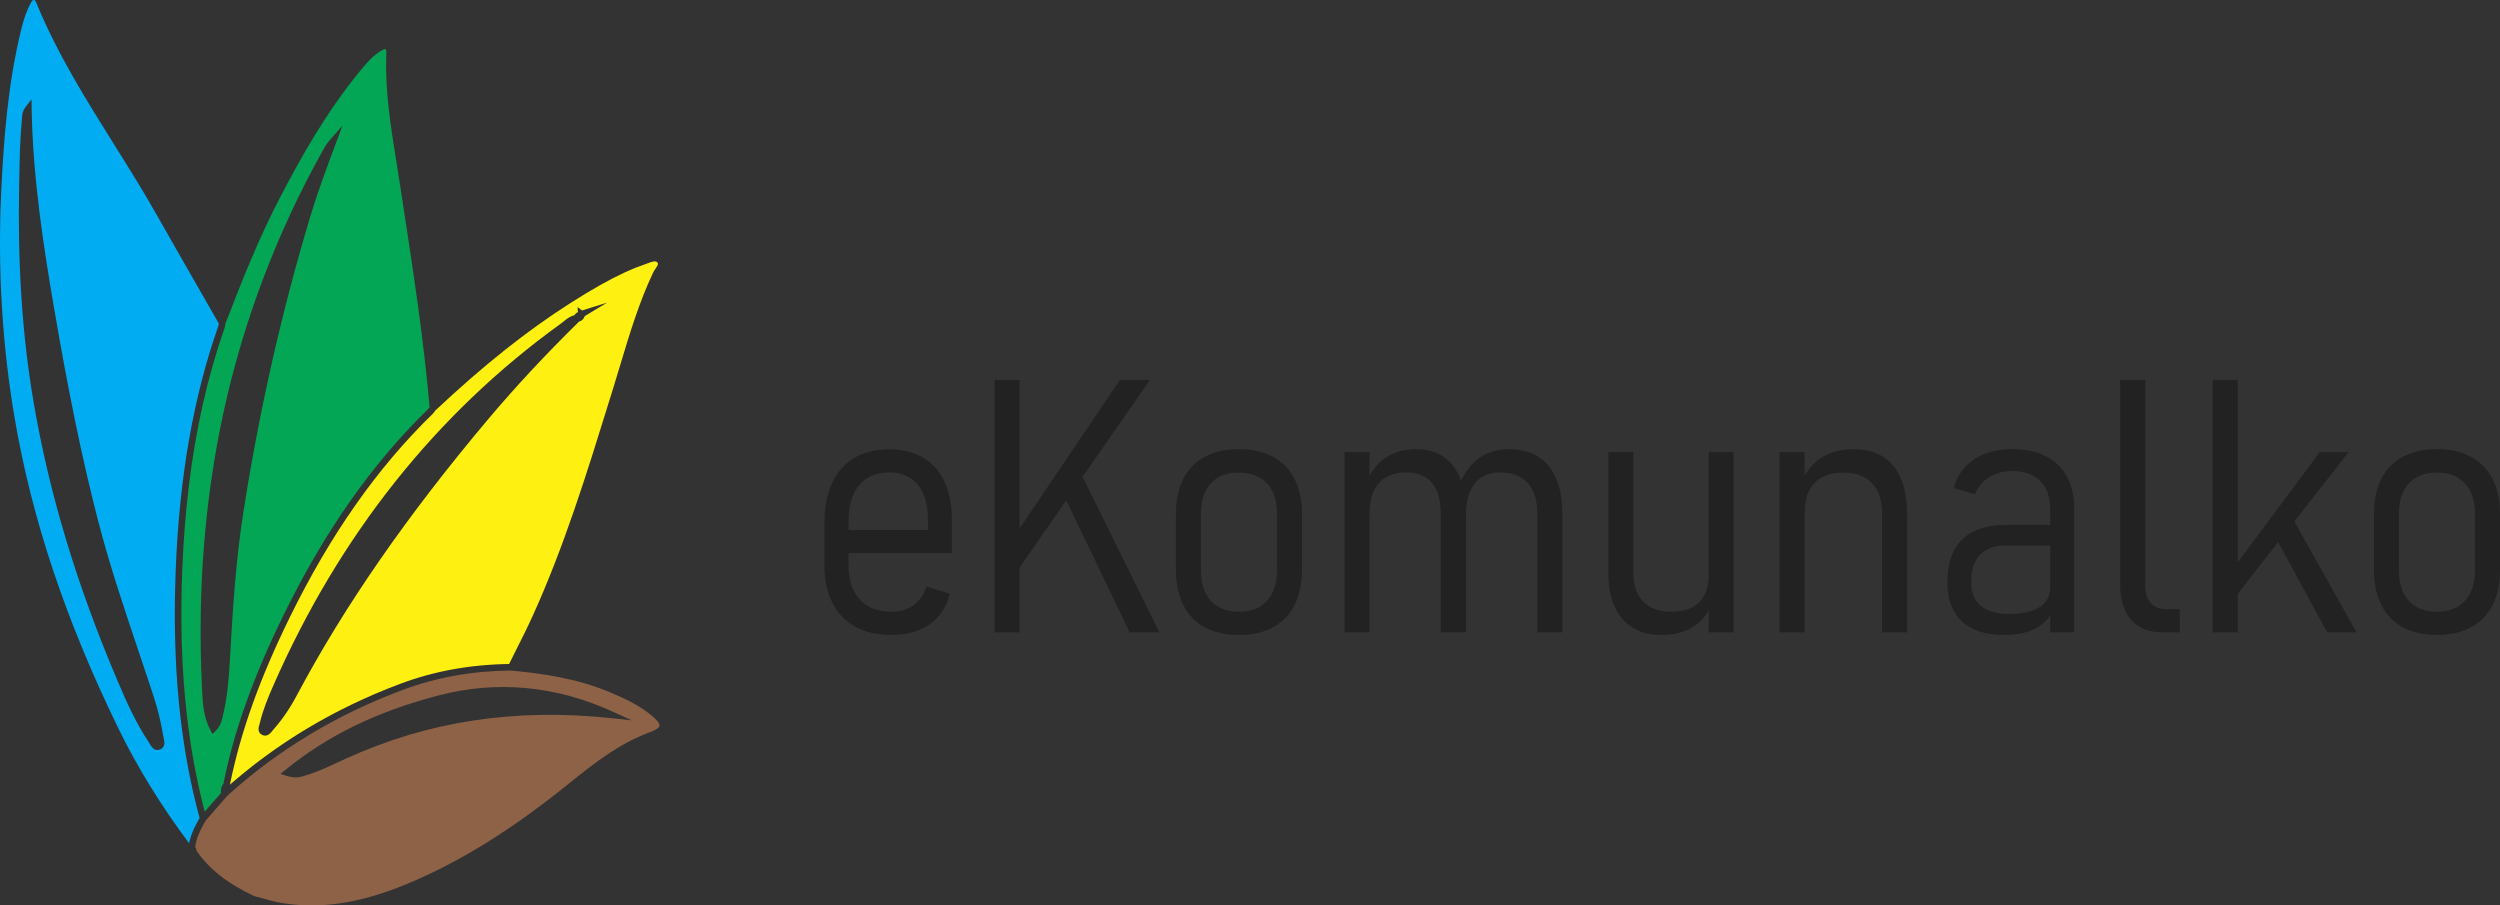 <?xml version="1.0" encoding="utf-8"?>
<!-- Generator: Adobe Illustrator 24.0.1, SVG Export Plug-In . SVG Version: 6.00 Build 0)  -->
<svg version="1.1" id="Isolation_Mode" xmlns="http://www.w3.org/2000/svg" xmlns:xlink="http://www.w3.org/1999/xlink" x="0px"
	 y="0px" width="154.63px" height="56px" viewBox="0 0 154.63 56" style="enable-background:new 0 0 154.63 56;"
	 xml:space="preserve">
<rect x="0" y="0" width="154.63" height="56" fill="#333333" stroke="none"/>
<style type="text/css">
	.st0{fill:#01ACF2;}
	.st1{fill:#03A655;}
	.st2{fill:#FEF011;}
	.st3{fill:#8E6247;}
	.st4{fill:#222222;}
</style>
<g>
	<g>
		<g>
			<path class="st0" d="M12.148,50.951c0.037-0.07,0.074-0.138,0.112-0.206c0.011-0.019,0.021-0.037,0.032-0.056
				c0.018-0.031,0.035-0.063,0.053-0.094c-0.039-0.145-0.076-0.293-0.114-0.439
				c-0.032-0.125-0.066-0.248-0.097-0.373c-0.04-0.16-0.077-0.322-0.115-0.483c-0.03-0.129-0.062-0.257-0.091-0.387
				c-0.036-0.159-0.069-0.321-0.103-0.481c-0.028-0.134-0.058-0.267-0.085-0.402
				c-0.032-0.158-0.061-0.318-0.091-0.477c-0.026-0.14-0.054-0.279-0.08-0.42c-0.028-0.157-0.054-0.316-0.08-0.474
				c-0.024-0.145-0.05-0.289-0.073-0.435c-0.025-0.157-0.047-0.315-0.07-0.473
				c-0.022-0.15-0.045-0.299-0.066-0.451c-0.021-0.157-0.04-0.316-0.06-0.474
				c-0.019-0.154-0.04-0.308-0.058-0.463c-0.018-0.157-0.034-0.317-0.051-0.475
				c-0.017-0.159-0.035-0.317-0.051-0.478c-0.015-0.156-0.028-0.314-0.041-0.472
				c-0.014-0.166-0.03-0.33-0.043-0.496c-0.012-0.157-0.022-0.316-0.032-0.474
				c-0.012-0.17-0.024-0.338-0.034-0.51c-0.009-0.161-0.016-0.324-0.024-0.486
				c-0.009-0.171-0.018-0.341-0.025-0.513c-0.007-0.166-0.011-0.334-0.016-0.502
				c-0.005-0.172-0.012-0.342-0.016-0.515c-0.004-0.172-0.005-0.347-0.008-0.52
				c-0.003-0.171-0.006-0.341-0.008-0.513c-0.001-0.188,0-0.379,0.001-0.568
				c0-0.161-0.001-0.32,0.001-0.482c0.002-0.224,0.007-0.451,0.012-0.677
				c0.003-0.131,0.004-0.26,0.007-0.391c0.009-0.359,0.021-0.722,0.035-1.087
				c0.229-5.72,1.091-10.639,2.635-15.04v-0c0.013-0.036,0.019-0.085,0.026-0.137
				c0.001-0.006,0.002-0.013,0.003-0.019c-0.394-0.689-0.789-1.377-1.184-2.066
				c-0.887-1.547-1.805-3.146-2.698-4.725c-0.824-1.456-1.729-2.901-2.604-4.299
				C5.322,6.164,3.541,3.319,2.273,0.235C2.196,0.048,2.161,0.001,2.096,0c-0.001,0-0.002,0-0.003,0
				C2.023,0,1.972,0.054,1.884,0.22C1.663,0.635,1.487,1.122,1.331,1.751c-0.841,3.388-1.1,6.837-1.254,10.06
				c-0.229,4.779,0.053,9.525,0.839,14.108c1.065,6.216,3.157,12.467,6.395,19.112
				c1.175,2.411,2.651,4.809,4.386,7.127c0.012-0.062,0.027-0.124,0.043-0.185
				c0.011-0.042,0.022-0.082,0.034-0.123c0.014-0.048,0.028-0.096,0.044-0.144
				c0.012-0.036,0.025-0.071,0.038-0.106c0.015-0.042,0.031-0.085,0.048-0.126c0.013-0.034,0.027-0.067,0.042-0.1
				c0.019-0.045,0.039-0.089,0.059-0.133c0.013-0.028,0.025-0.056,0.039-0.084c0.029-0.06,0.059-0.12,0.089-0.178
				C12.139,50.971,12.143,50.961,12.148,50.951z M9.92,46.348c-0,0-0,0-0,0
				c-0.068,0.031-0.131,0.044-0.188,0.044c-0.253,0-0.401-0.26-0.48-0.399c-0.02-0.035-0.039-0.068-0.058-0.097
				c-0.801-1.203-1.373-2.493-1.937-3.82C4.727,36.123,3.028,30.474,2.066,24.807
				c-0.692-4.076-0.981-8.452-0.881-13.377l0.009-0.482C1.216,9.816,1.238,8.646,1.345,7.494
				c0.004-0.043,0.006-0.087,0.008-0.132c0.01-0.213,0.021-0.478,0.241-0.76l0.354-0.455l0.01,0.576
				c0.073,4.327,0.755,8.643,1.389,12.348c0.916,5.356,1.758,9.416,2.728,13.165
				c0.704,2.72,1.616,5.428,2.497,8.046c0.314,0.932,0.638,1.896,0.948,2.847c0.246,0.753,0.439,1.554,0.574,2.383
				c0.006,0.037,0.016,0.078,0.026,0.12C10.168,45.83,10.255,46.196,9.92,46.348z"/>
			<path class="st1" d="M11.275,35.218c-0.227,5.665,0.227,10.571,1.386,14.984l1.005-1.15
				c-0-0.006-0-0.012-0.001-0.017c-0.001-0.011-0.001-0.022-0.001-0.034
				c-0-0.015-0-0.031-0-0.048c0-0.009-0-0.019,0-0.028c0.001-0.023,0.002-0.046,0.004-0.069
				c0-0.003,0-0.006,0.001-0.009c0.003-0.026,0.006-0.053,0.012-0.079c0.002-0.008,0.004-0.015,0.006-0.023
				c0.004-0.019,0.009-0.038,0.015-0.057c0.003-0.01,0.007-0.019,0.011-0.029c0.006-0.017,0.013-0.034,0.022-0.05
				c0.005-0.011,0.011-0.021,0.017-0.031c0.009-0.016,0.019-0.031,0.03-0.047c0.007-0.011,0.015-0.021,0.023-0.031
				c0.004-0.005,0.007-0.011,0.011-0.016c0.018-0.089,0.038-0.178,0.056-0.267c0.023-0.11,0.045-0.219,0.07-0.329
				c0.022-0.101,0.046-0.202,0.069-0.303c0.025-0.107,0.048-0.214,0.074-0.321c0.025-0.104,0.052-0.209,0.078-0.313
				c0.026-0.104,0.051-0.208,0.078-0.313c0.028-0.107,0.058-0.215,0.087-0.323
				c0.028-0.102,0.054-0.203,0.083-0.306c0.031-0.11,0.063-0.22,0.095-0.33c0.029-0.101,0.058-0.202,0.088-0.303
				c0.033-0.11,0.068-0.222,0.103-0.332c0.031-0.102,0.062-0.203,0.095-0.305
				c0.036-0.112,0.073-0.224,0.11-0.336c0.034-0.102,0.066-0.203,0.101-0.306c0.038-0.114,0.079-0.228,0.119-0.342
				c0.035-0.102,0.07-0.203,0.106-0.305c0.042-0.116,0.085-0.234,0.128-0.351
				c0.037-0.101,0.073-0.202,0.111-0.303c0.043-0.115,0.089-0.232,0.134-0.348c0.04-0.105,0.08-0.209,0.121-0.315
				c0.045-0.114,0.092-0.229,0.138-0.344c0.044-0.108,0.086-0.216,0.131-0.325
				c0.048-0.117,0.099-0.235,0.148-0.353c0.046-0.108,0.09-0.216,0.136-0.325
				c0.05-0.116,0.102-0.233,0.153-0.35c0.049-0.113,0.097-0.224,0.148-0.338c0.051-0.114,0.103-0.229,0.155-0.343
				c0.053-0.118,0.106-0.235,0.16-0.354c0.054-0.117,0.111-0.237,0.167-0.355c0.055-0.117,0.109-0.234,0.165-0.352
				c0.113-0.238,0.229-0.477,0.348-0.718c2.533-5.154,5.444-9.297,8.899-12.663
				c0.031-0.03,0.061-0.072,0.093-0.116c0.002-0.003,0.004-0.006,0.007-0.01
				c-0.35-4.076-0.978-8.186-1.586-12.162c-0.082-0.535-0.163-1.07-0.244-1.605
				c-0.072-0.476-0.149-0.952-0.226-1.427c-0.349-2.164-0.71-4.402-0.619-6.661
				c0.01-0.242-0.042-0.295-0.042-0.295c-0.001-0-0.077-0.024-0.319,0.125
				c-0.465,0.287-0.824,0.699-1.213,1.168c-2.134,2.576-3.739,5.458-5.027,7.937
				c-1.302,2.505-2.329,5.095-3.353,7.751c-0.003,0.019-0.005,0.038-0.008,0.057
				c-0.009,0.067-0.018,0.143-0.045,0.221c-1.052,2.998-1.785,6.242-2.214,9.822
				C11.478,31.747,11.346,33.444,11.275,35.218z M13.859,25.352c1.238-5.614,3.303-11.031,6.138-16.102h0
				c0.135-0.241,0.283-0.452,0.454-0.647l0.729-0.829l-0.433,1.161c-0.541,1.45-1.1,2.949-1.553,4.452
				c-1.76,5.838-3.152,11.98-4.135,18.255c-0.471,3.004-0.661,5.977-0.845,9.274
				c-0.06,1.072-0.152,2.216-0.422,3.32c-0.008,0.033-0.015,0.066-0.023,0.099
				c-0.061,0.268-0.131,0.57-0.43,0.872l-0.196,0.197l-0.129-0.246c-0.438-0.835-0.476-1.669-0.514-2.475
				l-0.008-0.163C12.201,36.559,12.661,30.782,13.859,25.352z"/>
			<path class="st2" d="M17.936,38.157c-1.873,3.812-3.055,7.112-3.715,10.375c0.045-0.04,0.091-0.078,0.137-0.117
				c0.076-0.066,0.153-0.131,0.229-0.196c0.121-0.103,0.243-0.206,0.367-0.307c0.075-0.062,0.151-0.124,0.227-0.185
				c0.125-0.102,0.251-0.202,0.378-0.302c0.077-0.06,0.154-0.12,0.231-0.18c0.127-0.098,0.256-0.196,0.385-0.292
				c0.079-0.059,0.158-0.118,0.238-0.176c0.129-0.095,0.258-0.188,0.389-0.281
				c0.082-0.058,0.164-0.116,0.246-0.174c0.13-0.09,0.26-0.18,0.391-0.268
				c0.085-0.058,0.17-0.115,0.256-0.172c0.13-0.086,0.26-0.171,0.391-0.255c0.089-0.057,0.177-0.114,0.267-0.171
				c0.13-0.082,0.26-0.162,0.391-0.242c0.092-0.057,0.185-0.113,0.278-0.169c0.13-0.077,0.26-0.153,0.391-0.229
				c0.096-0.056,0.192-0.112,0.289-0.167c0.13-0.073,0.26-0.145,0.391-0.217c0.1-0.055,0.199-0.11,0.299-0.164
				c0.13-0.07,0.262-0.138,0.394-0.207c0.102-0.053,0.203-0.107,0.306-0.159c0.133-0.067,0.267-0.133,0.4-0.198
				c0.103-0.051,0.206-0.102,0.31-0.152c0.136-0.065,0.274-0.129,0.412-0.192c0.103-0.048,0.205-0.096,0.308-0.143
				c0.143-0.065,0.288-0.127,0.433-0.191c0.099-0.043,0.197-0.087,0.297-0.13c0.161-0.069,0.324-0.135,0.486-0.201
				c0.085-0.035,0.168-0.07,0.253-0.104c0.248-0.099,0.498-0.196,0.75-0.29c0.134-0.05,0.268-0.099,0.403-0.146
				c0.037-0.013,0.075-0.025,0.112-0.038c0.098-0.033,0.195-0.067,0.293-0.099c0.047-0.015,0.095-0.029,0.142-0.044
				c0.088-0.028,0.177-0.056,0.265-0.083c0.052-0.015,0.104-0.03,0.157-0.045c0.084-0.025,0.169-0.049,0.254-0.073
				c0.056-0.015,0.112-0.03,0.169-0.044c0.081-0.021,0.162-0.043,0.244-0.064c0.06-0.015,0.121-0.029,0.181-0.043
				c0.078-0.019,0.156-0.038,0.234-0.056c0.063-0.014,0.127-0.028,0.19-0.041c0.076-0.017,0.152-0.033,0.229-0.049
				c0.065-0.013,0.131-0.025,0.196-0.038c0.075-0.015,0.15-0.029,0.226-0.043c0.067-0.012,0.135-0.023,0.202-0.035
				c0.074-0.013,0.148-0.026,0.223-0.037c0.069-0.011,0.138-0.021,0.207-0.031c0.074-0.011,0.148-0.022,0.222-0.032
				c0.071-0.01,0.142-0.018,0.213-0.027c0.073-0.009,0.146-0.018,0.219-0.027
				c0.073-0.008,0.146-0.015,0.219-0.023c0.072-0.007,0.145-0.015,0.217-0.022
				c0.074-0.007,0.149-0.013,0.223-0.019c0.072-0.006,0.145-0.012,0.218-0.017
				c0.075-0.005,0.151-0.01,0.226-0.015c0.073-0.004,0.146-0.009,0.219-0.013c0.076-0.004,0.152-0.007,0.228-0.01
				c0.074-0.003,0.148-0.006,0.223-0.009c0.076-0.002,0.153-0.004,0.229-0.005c0.055-0.001,0.11-0.003,0.165-0.004
				c0.142-0.288,0.286-0.575,0.431-0.862c0.347-0.69,0.706-1.404,1.029-2.116
				c1.944-4.28,3.355-8.84,4.72-13.249l0.289-0.933c0.142-0.459,0.281-0.919,0.419-1.38
				c0.568-1.887,1.154-3.839,2.02-5.668c0.04-0.085,0.096-0.166,0.149-0.244
				c0.172-0.252,0.18-0.31,0.117-0.38c-0.112-0.125-0.308-0.063-0.594,0.045
				c-0.048,0.018-0.096,0.036-0.142,0.052c-0.457,0.158-0.861,0.319-1.235,0.492
				c-1.015,0.471-2.062,1.06-3.394,1.909c-2.713,1.728-5.373,3.842-8.367,6.65
				c-0.013,0.017-0.025,0.034-0.037,0.051c-0.039,0.053-0.082,0.114-0.138,0.169
				C23.332,28.939,20.448,33.045,17.936,38.157z M34.686,20.019c0.061-0.044,0.12-0.093,0.18-0.141
				c0.182-0.149,0.386-0.316,0.659-0.378c0.057-0.096,0.139-0.154,0.221-0.194l-0.023-0.313l0.276,0.211
				l1.55-0.486l-1.381,0.834l0.002,0.027l-0.025,0.009c-0.034,0.121-0.125,0.241-0.333,0.306
				c-2.104,2.071-3.928,4.029-5.575,5.983c-5.048,5.991-8.931,11.591-11.872,17.121
				c-0.442,0.832-0.927,1.537-1.481,2.157c-0.016,0.018-0.033,0.039-0.05,0.061
				c-0.08,0.1-0.227,0.285-0.436,0.285c-0.059,0-0.122-0.015-0.19-0.05c-0.308-0.159-0.212-0.474-0.166-0.626
				c0.009-0.029,0.018-0.058,0.024-0.086c0.197-0.841,0.534-1.641,0.834-2.325
				C20.976,33.124,26.959,25.589,34.686,20.019z"/>
			<path class="st3" d="M40.363,44.308L40.363,44.308c-0.738-0.631-1.59-1.053-2.644-1.494
				c-2.083-0.872-4.258-1.166-6.114-1.338c-2.412,0.022-4.612,0.417-6.723,1.207
				c-4.056,1.518-7.669,3.692-10.741,6.464l-0.12,0.119l-1.291,1.478c-0.29,0.5-0.577,1.037-0.66,1.649
				c0.003,0.003,0.006,0.006,0.009,0.01c0.014,0.015,0.024,0.031,0.033,0.047
				c0.003,0.004,0.005,0.009,0.007,0.014c0.006,0.013,0.012,0.025,0.016,0.038c0.001,0.004,0.003,0.007,0.004,0.011
				c0.005,0.016,0.008,0.032,0.01,0.047c0.001,0.004,0.001,0.007,0.001,0.01c0.001,0.013,0.002,0.025,0.002,0.037
				c0,0.002,0,0.004,0,0.006c0.776,1.137,1.911,2.032,3.565,2.81c0.174,0.045,0.348,0.093,0.521,0.142
				c0.375,0.105,0.763,0.213,1.146,0.278c2.399,0.406,4.86,0.04,7.745-1.152c3.273-1.352,6.467-3.329,10.05-6.22
				c1.718-1.386,3.178-2.5,5.006-3.178c0.502-0.186,0.598-0.33,0.61-0.398
				C40.81,44.824,40.77,44.656,40.363,44.308z M37.835,44.421c-5.985-0.637-11.373,0.185-16.475,2.516
				c-0.147,0.067-0.293,0.136-0.44,0.204c-0.666,0.31-1.356,0.631-2.085,0.844l-0.024,0.007
				c-0.15,0.044-0.311,0.091-0.523,0.091c-0.16,0-0.349-0.027-0.584-0.101l-0.359-0.114l0.293-0.238
				c2.64-2.143,5.645-3.607,9.455-4.608c3.642-0.957,7.292-0.616,10.849,1.013l1.134,0.519L37.835,44.421z"/>
		</g>
	</g>
	<g>
		<path class="st4" d="M52.897,38.76c-0.62-0.344-1.092-0.839-1.418-1.488c-0.326-0.648-0.489-1.43-0.489-2.347
			v-2.567c0-0.967,0.157-1.79,0.473-2.471c0.315-0.68,0.771-1.199,1.37-1.558
			c0.598-0.358,1.319-0.537,2.165-0.537c0.816,0,1.515,0.17,2.095,0.51c0.58,0.34,1.022,0.838,1.327,1.493
			c0.304,0.655,0.457,1.445,0.457,2.369v2.041h-6.886v-1.429h5.403v-0.709c-0.007-0.895-0.219-1.593-0.634-2.095
			c-0.415-0.501-1.003-0.752-1.762-0.752c-0.802,0-1.422,0.263-1.858,0.79c-0.437,0.526-0.655,1.27-0.655,2.229
			v2.728c0,0.91,0.232,1.615,0.698,2.116c0.465,0.501,1.117,0.752,1.955,0.752c0.551,0,1.013-0.138,1.386-0.414
			c0.372-0.275,0.63-0.657,0.773-1.144l1.45,0.451c-0.201,0.824-0.616,1.454-1.246,1.891
			c-0.63,0.437-1.418,0.655-2.363,0.655C54.263,39.275,53.516,39.104,52.897,38.76z"/>
		<path class="st4" d="M61.518,23.495h1.547v15.619h-1.547V23.495z M62.538,33.464l6.735-9.969h1.858l-8.229,11.838
			L62.538,33.464z M65.868,30.778l0.935-1.601l4.909,9.937H69.875L65.868,30.778z"/>
		<path class="st4" d="M74.521,38.803c-0.584-0.315-1.028-0.777-1.332-1.386c-0.305-0.608-0.457-1.339-0.457-2.191
			v-3.438c0-0.845,0.152-1.566,0.457-2.165c0.304-0.598,0.748-1.054,1.332-1.37
			c0.584-0.315,1.287-0.473,2.111-0.473c0.816,0,1.516,0.158,2.1,0.473c0.584,0.315,1.029,0.772,1.337,1.37
			c0.308,0.598,0.462,1.32,0.462,2.165v3.47c0,0.845-0.154,1.568-0.462,2.17
			c-0.308,0.602-0.754,1.06-1.337,1.375c-0.584,0.315-1.284,0.473-2.1,0.473
			C75.808,39.275,75.105,39.118,74.521,38.803z M78.367,37.159c0.412-0.451,0.618-1.081,0.618-1.891v-3.491
			c0-0.809-0.208-1.435-0.623-1.88c-0.415-0.444-0.996-0.666-1.74-0.666c-0.745,0-1.321,0.222-1.73,0.666
			c-0.408,0.444-0.612,1.071-0.612,1.88v3.491c0,0.816,0.204,1.449,0.612,1.896
			c0.408,0.448,0.984,0.671,1.73,0.671C77.373,37.836,77.955,37.61,78.367,37.159z"/>
		<path class="st4" d="M83.163,27.964h1.547v11.15h-1.547V27.964z M89.114,31.788c0-0.831-0.179-1.466-0.537-1.907
			c-0.358-0.44-0.885-0.661-1.579-0.661c-0.745,0-1.312,0.217-1.703,0.65c-0.391,0.434-0.585,1.062-0.585,1.885
			l-0.226-1.88c0.315-0.723,0.732-1.253,1.252-1.59c0.519-0.336,1.137-0.505,1.853-0.505
			c0.659,0,1.219,0.154,1.681,0.462c0.462,0.308,0.811,0.759,1.047,1.353c0.236,0.595,0.354,1.325,0.354,2.191
			v7.326h-1.558V31.788z M95.087,31.788c0-0.831-0.195-1.466-0.585-1.907c-0.391-0.44-0.958-0.661-1.703-0.661
			c-0.688,0-1.214,0.228-1.579,0.682c-0.365,0.455-0.548,1.108-0.548,1.96l-0.548-1.504
			c0.272-0.838,0.68-1.477,1.225-1.917c0.544-0.44,1.188-0.661,1.934-0.661c0.731,0,1.344,0.152,1.842,0.457
			c0.498,0.305,0.874,0.757,1.128,1.359c0.254,0.602,0.381,1.336,0.381,2.202v7.315h-1.547V31.788z"/>
		<path class="st4" d="M101.027,35.451c0,0.752,0.202,1.337,0.607,1.756c0.404,0.419,0.983,0.628,1.735,0.628
			s1.327-0.195,1.724-0.585c0.398-0.39,0.596-0.954,0.596-1.692l0.15,1.88c-0.244,0.573-0.625,1.022-1.144,1.348
			c-0.519,0.326-1.162,0.489-1.928,0.489c-1.046,0-1.855-0.335-2.428-1.004c-0.573-0.669-0.859-1.613-0.859-2.831
			v-7.477h1.547V35.451z M105.689,27.964h1.536v11.15h-1.536V27.964z"/>
		<path class="st4" d="M110.072,27.964h1.547v11.15h-1.547V27.964z M116.41,31.788c0-0.831-0.208-1.464-0.623-1.901
			c-0.415-0.436-1.014-0.655-1.794-0.655c-0.767,0-1.353,0.213-1.762,0.639c-0.408,0.426-0.612,1.047-0.612,1.864
			l-0.226-1.869c0.322-0.716,0.757-1.242,1.305-1.579c0.548-0.336,1.19-0.505,1.928-0.505
			c1.088,0,1.915,0.344,2.481,1.031c0.565,0.688,0.849,1.683,0.849,2.986v7.315h-1.547V31.788z"/>
		<path class="st4" d="M121.352,38.438c-0.602-0.559-0.902-1.375-0.902-2.449c0-1.153,0.306-2.028,0.918-2.627
			c0.612-0.598,1.505-0.897,2.68-0.897h2.857l0.15,1.278h-2.997c-0.695,0-1.225,0.19-1.59,0.569
			c-0.365,0.38-0.548,0.939-0.548,1.676c0,0.652,0.199,1.146,0.596,1.482c0.398,0.337,0.976,0.505,1.735,0.505
			c0.823,0,1.456-0.14,1.896-0.419s0.661-0.691,0.661-1.235l0.226,1.192c-0.115,0.387-0.308,0.711-0.58,0.972
			c-0.273,0.262-0.618,0.459-1.037,0.591s-0.904,0.199-1.456,0.199C122.823,39.275,121.953,38.996,121.352,38.438z
			 M126.809,31.487c0-0.745-0.204-1.323-0.612-1.735c-0.408-0.412-0.988-0.618-1.74-0.618
			c-0.537,0-1.008,0.126-1.413,0.376c-0.405,0.251-0.704,0.606-0.897,1.063l-1.31-0.398
			c0.215-0.752,0.635-1.339,1.262-1.762c0.626-0.422,1.409-0.634,2.347-0.634c0.809,0,1.502,0.145,2.079,0.435
			c0.576,0.29,1.015,0.708,1.316,1.252c0.301,0.544,0.451,1.203,0.451,1.977v7.67h-1.482V31.487z"/>
		<path class="st4" d="M132.685,36.182c0,0.473,0.111,0.84,0.333,1.101c0.222,0.262,0.53,0.392,0.924,0.392h0.881
			v1.44h-1.074c-0.831,0-1.474-0.258-1.928-0.773c-0.455-0.516-0.682-1.242-0.682-2.181v-12.665h1.547V36.182z"/>
		<path class="st4" d="M136.863,23.495h1.547v15.619h-1.547V23.495z M137.884,35.483l5.597-7.519h1.784l-7.488,9.571
			L137.884,35.483z M140.698,33.142l0.892-1.461l4.168,7.434h-1.815L140.698,33.142z"/>
		<path class="st4" d="M148.621,38.803c-0.584-0.315-1.027-0.777-1.332-1.386c-0.305-0.608-0.456-1.339-0.456-2.191
			v-3.438c0-0.845,0.151-1.566,0.456-2.165c0.305-0.598,0.748-1.054,1.332-1.37
			c0.584-0.315,1.287-0.473,2.111-0.473c0.816,0,1.516,0.158,2.1,0.473c0.584,0.315,1.029,0.772,1.338,1.37
			c0.307,0.598,0.461,1.32,0.461,2.165v3.47c0,0.845-0.154,1.568-0.461,2.17
			c-0.309,0.602-0.754,1.06-1.338,1.375s-1.283,0.473-2.1,0.473C149.908,39.275,149.205,39.118,148.621,38.803z
			 M152.466,37.159c0.412-0.451,0.617-1.081,0.617-1.891v-3.491c0-0.809-0.207-1.435-0.623-1.88
			c-0.414-0.444-0.995-0.666-1.739-0.666c-0.745,0-1.321,0.222-1.73,0.666c-0.408,0.444-0.612,1.071-0.612,1.88
			v3.491c0,0.816,0.204,1.449,0.612,1.896c0.408,0.448,0.984,0.671,1.73,0.671
			C151.472,37.836,152.054,37.61,152.466,37.159z"/>
	</g>
</g>
</svg>
